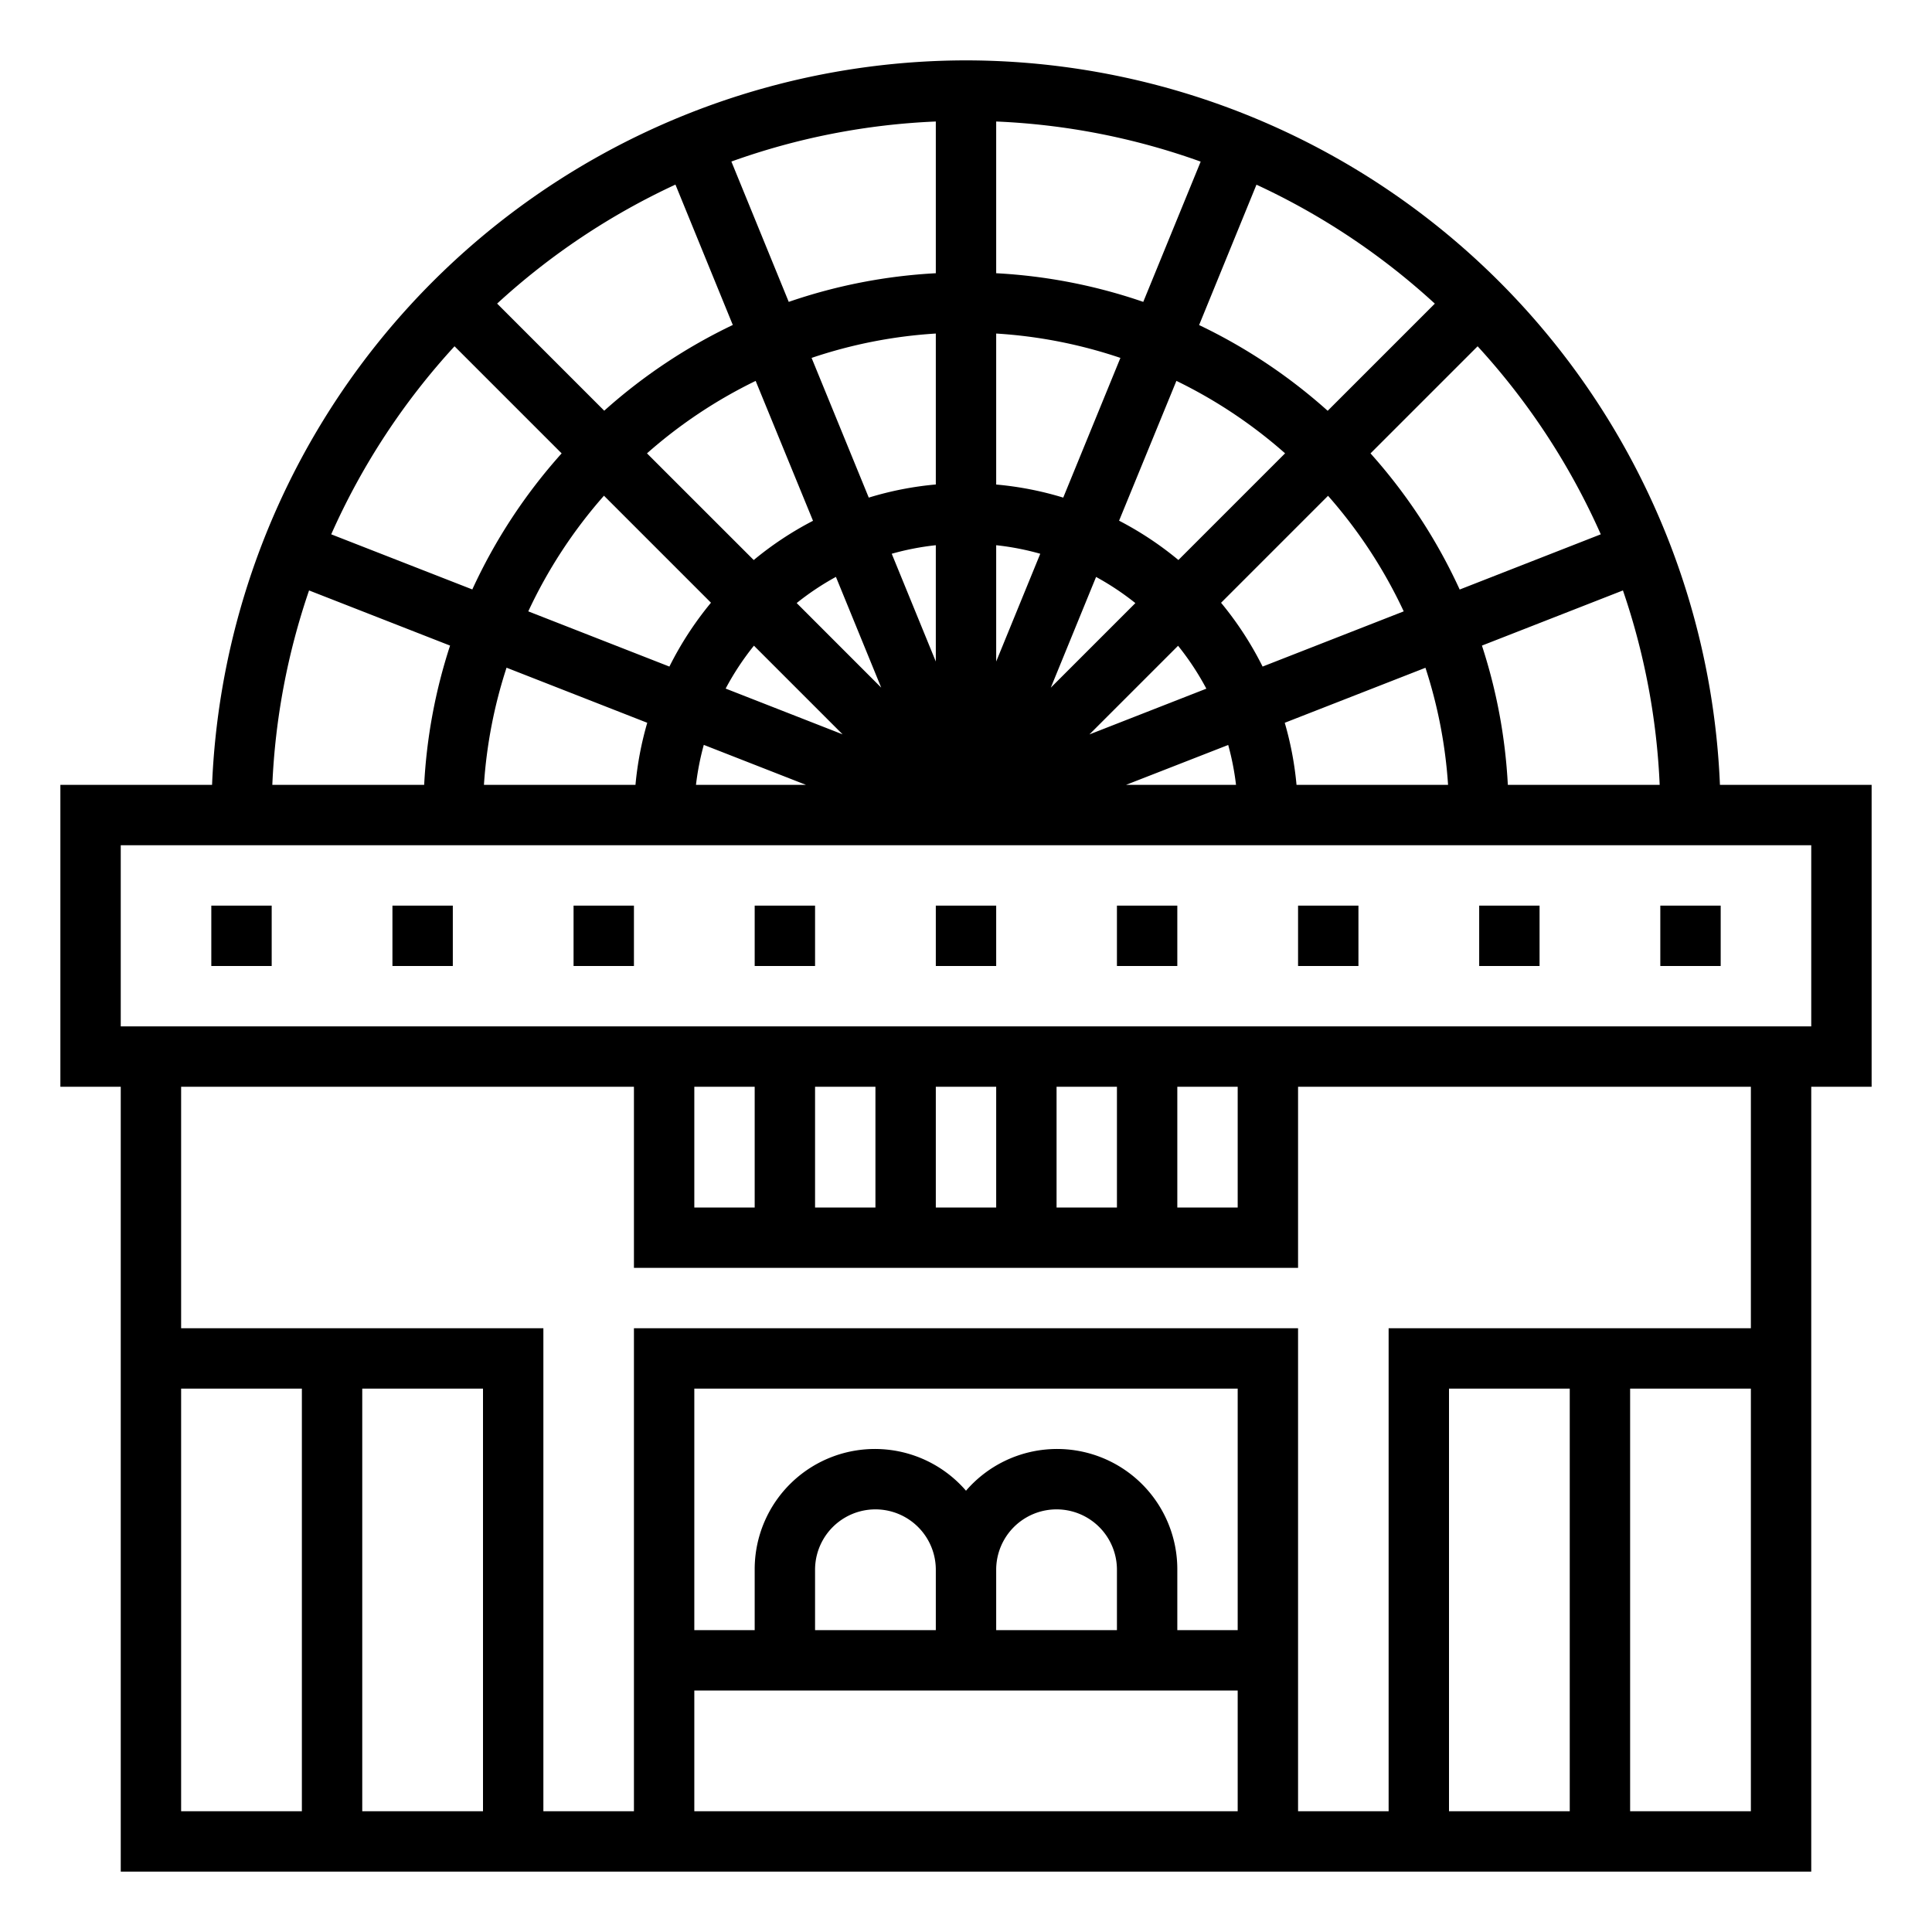 <?xml version="1.0" encoding="UTF-8"?> <svg xmlns="http://www.w3.org/2000/svg" height="512" viewBox="0 0 64 64" width="512"> <g id="outline"> <path d="m32 2a25.027 25.027 0 0 0 -24.975 24h-5.025v10h2v26h56v-26h2v-10h-5.025a25.027 25.027 0 0 0 -24.975-24zm22.979 24h-5.03a17.836 17.836 0 0 0 -.858-4.614l4.671-1.827a22.9 22.9 0 0 1 1.217 6.441zm-1.951-8.3-4.674 1.829a17.985 17.985 0 0 0 -2.954-4.51l3.548-3.548a23.019 23.019 0 0 1 4.08 6.229zm-15.419 2.28-2.8 2.8 1.5-3.668a8.964 8.964 0 0 1 1.3.865zm-.539-2.729 1.9-4.634a15.979 15.979 0 0 1 3.6 2.4l-3.534 3.534a11 11 0 0 0 -1.966-1.303zm1.955 4.141a9 9 0 0 1 .937 1.421l-3.874 1.516zm1.661 3.286a8.92 8.92 0 0 1 .259 1.322h-3.645zm-.238-4.709 3.545-3.545a16.042 16.042 0 0 1 2.507 3.828l-4.675 1.829a11.086 11.086 0 0 0 -1.377-2.115zm6.772 2.152a15.843 15.843 0 0 1 .749 3.879h-5.02a10.917 10.917 0 0 0 -.39-2.057zm.309-12.061-3.548 3.548a18.016 18.016 0 0 0 -4.259-2.84l1.9-4.65a23.054 23.054 0 0 1 5.907 3.939zm-14.529-6.035a22.854 22.854 0 0 1 6.774 1.329l-1.902 4.646a17.867 17.867 0 0 0 -4.872-.949zm0 7.024a15.89 15.89 0 0 1 4.115.807l-1.894 4.628a10.874 10.874 0 0 0 -2.221-.433zm0 7.012a8.806 8.806 0 0 1 1.46.283l-1.46 3.57zm-2-14.036v5.026a17.867 17.867 0 0 0 -4.872.949l-1.9-4.649a22.854 22.854 0 0 1 6.772-1.326zm-2.221 12.459-1.894-4.628a15.89 15.89 0 0 1 4.115-.807v5a10.874 10.874 0 0 0 -2.221.435zm2.221 1.577v3.853l-1.46-3.57a8.806 8.806 0 0 1 1.46-.283zm-13.5 2.191a16.042 16.042 0 0 1 2.507-3.831l3.545 3.545a11.086 11.086 0 0 0 -1.377 2.115zm3.941 3.691a10.917 10.917 0 0 0 -.39 2.057h-5.02a15.843 15.843 0 0 1 .749-3.882zm-.009-8.925a15.979 15.979 0 0 1 3.6-2.4l1.9 4.634a11 11 0 0 0 -1.964 1.3zm1.882 9.657 3.386 1.325h-3.645a8.92 8.92 0 0 1 .259-1.325zm.724-1.865a9 9 0 0 1 .937-1.421l2.937 2.937zm2.353-2.833a8.964 8.964 0 0 1 1.3-.867l1.5 3.668zm-4.016-13.862 1.9 4.65a18.016 18.016 0 0 0 -4.259 2.84l-3.548-3.548a23.054 23.054 0 0 1 5.907-3.942zm-7.318 5.356 3.548 3.548a17.985 17.985 0 0 0 -2.959 4.507l-4.674-1.826a23.019 23.019 0 0 1 4.085-6.229zm-4.819 8.088 4.671 1.827a17.836 17.836 0 0 0 -.858 4.614h-5.03a22.9 22.9 0 0 1 1.217-6.441zm-.238 40.441h-4v-14h4zm6 0h-4v-14h4zm25 0h-18v-4h18zm-14-6v-2a2 2 0 0 1 4 0v2zm6 0v-2a2 2 0 0 1 4 0v2zm8 0h-2v-2a3.983 3.983 0 0 0 -7-2.618 3.983 3.983 0 0 0 -7 2.618v2h-2v-8h18zm11 6h-4v-14h4zm6 0h-4v-14h4zm0-16h-12v16h-3v-16h-22v16h-3v-16h-12v-8h15v6h22v-6h15zm-35-4v-4h2v4zm4 0v-4h2v4zm4 0v-4h2v4zm4 0v-4h2v4zm4 0v-4h2v4zm21-12v6h-56v-6z"></path> <path d="m7 30h2v2h-2z"></path> <path d="m13 30h2v2h-2z"></path> <path d="m19 30h2v2h-2z"></path> <path d="m25 30h2v2h-2z"></path> <path d="m37 30h2v2h-2z"></path> <path d="m43 30h2v2h-2z"></path> <path d="m49 30h2v2h-2z"></path> <path d="m55 30h2v2h-2z"></path> <path d="m31 30h2v2h-2z"></path> </g> </svg> 